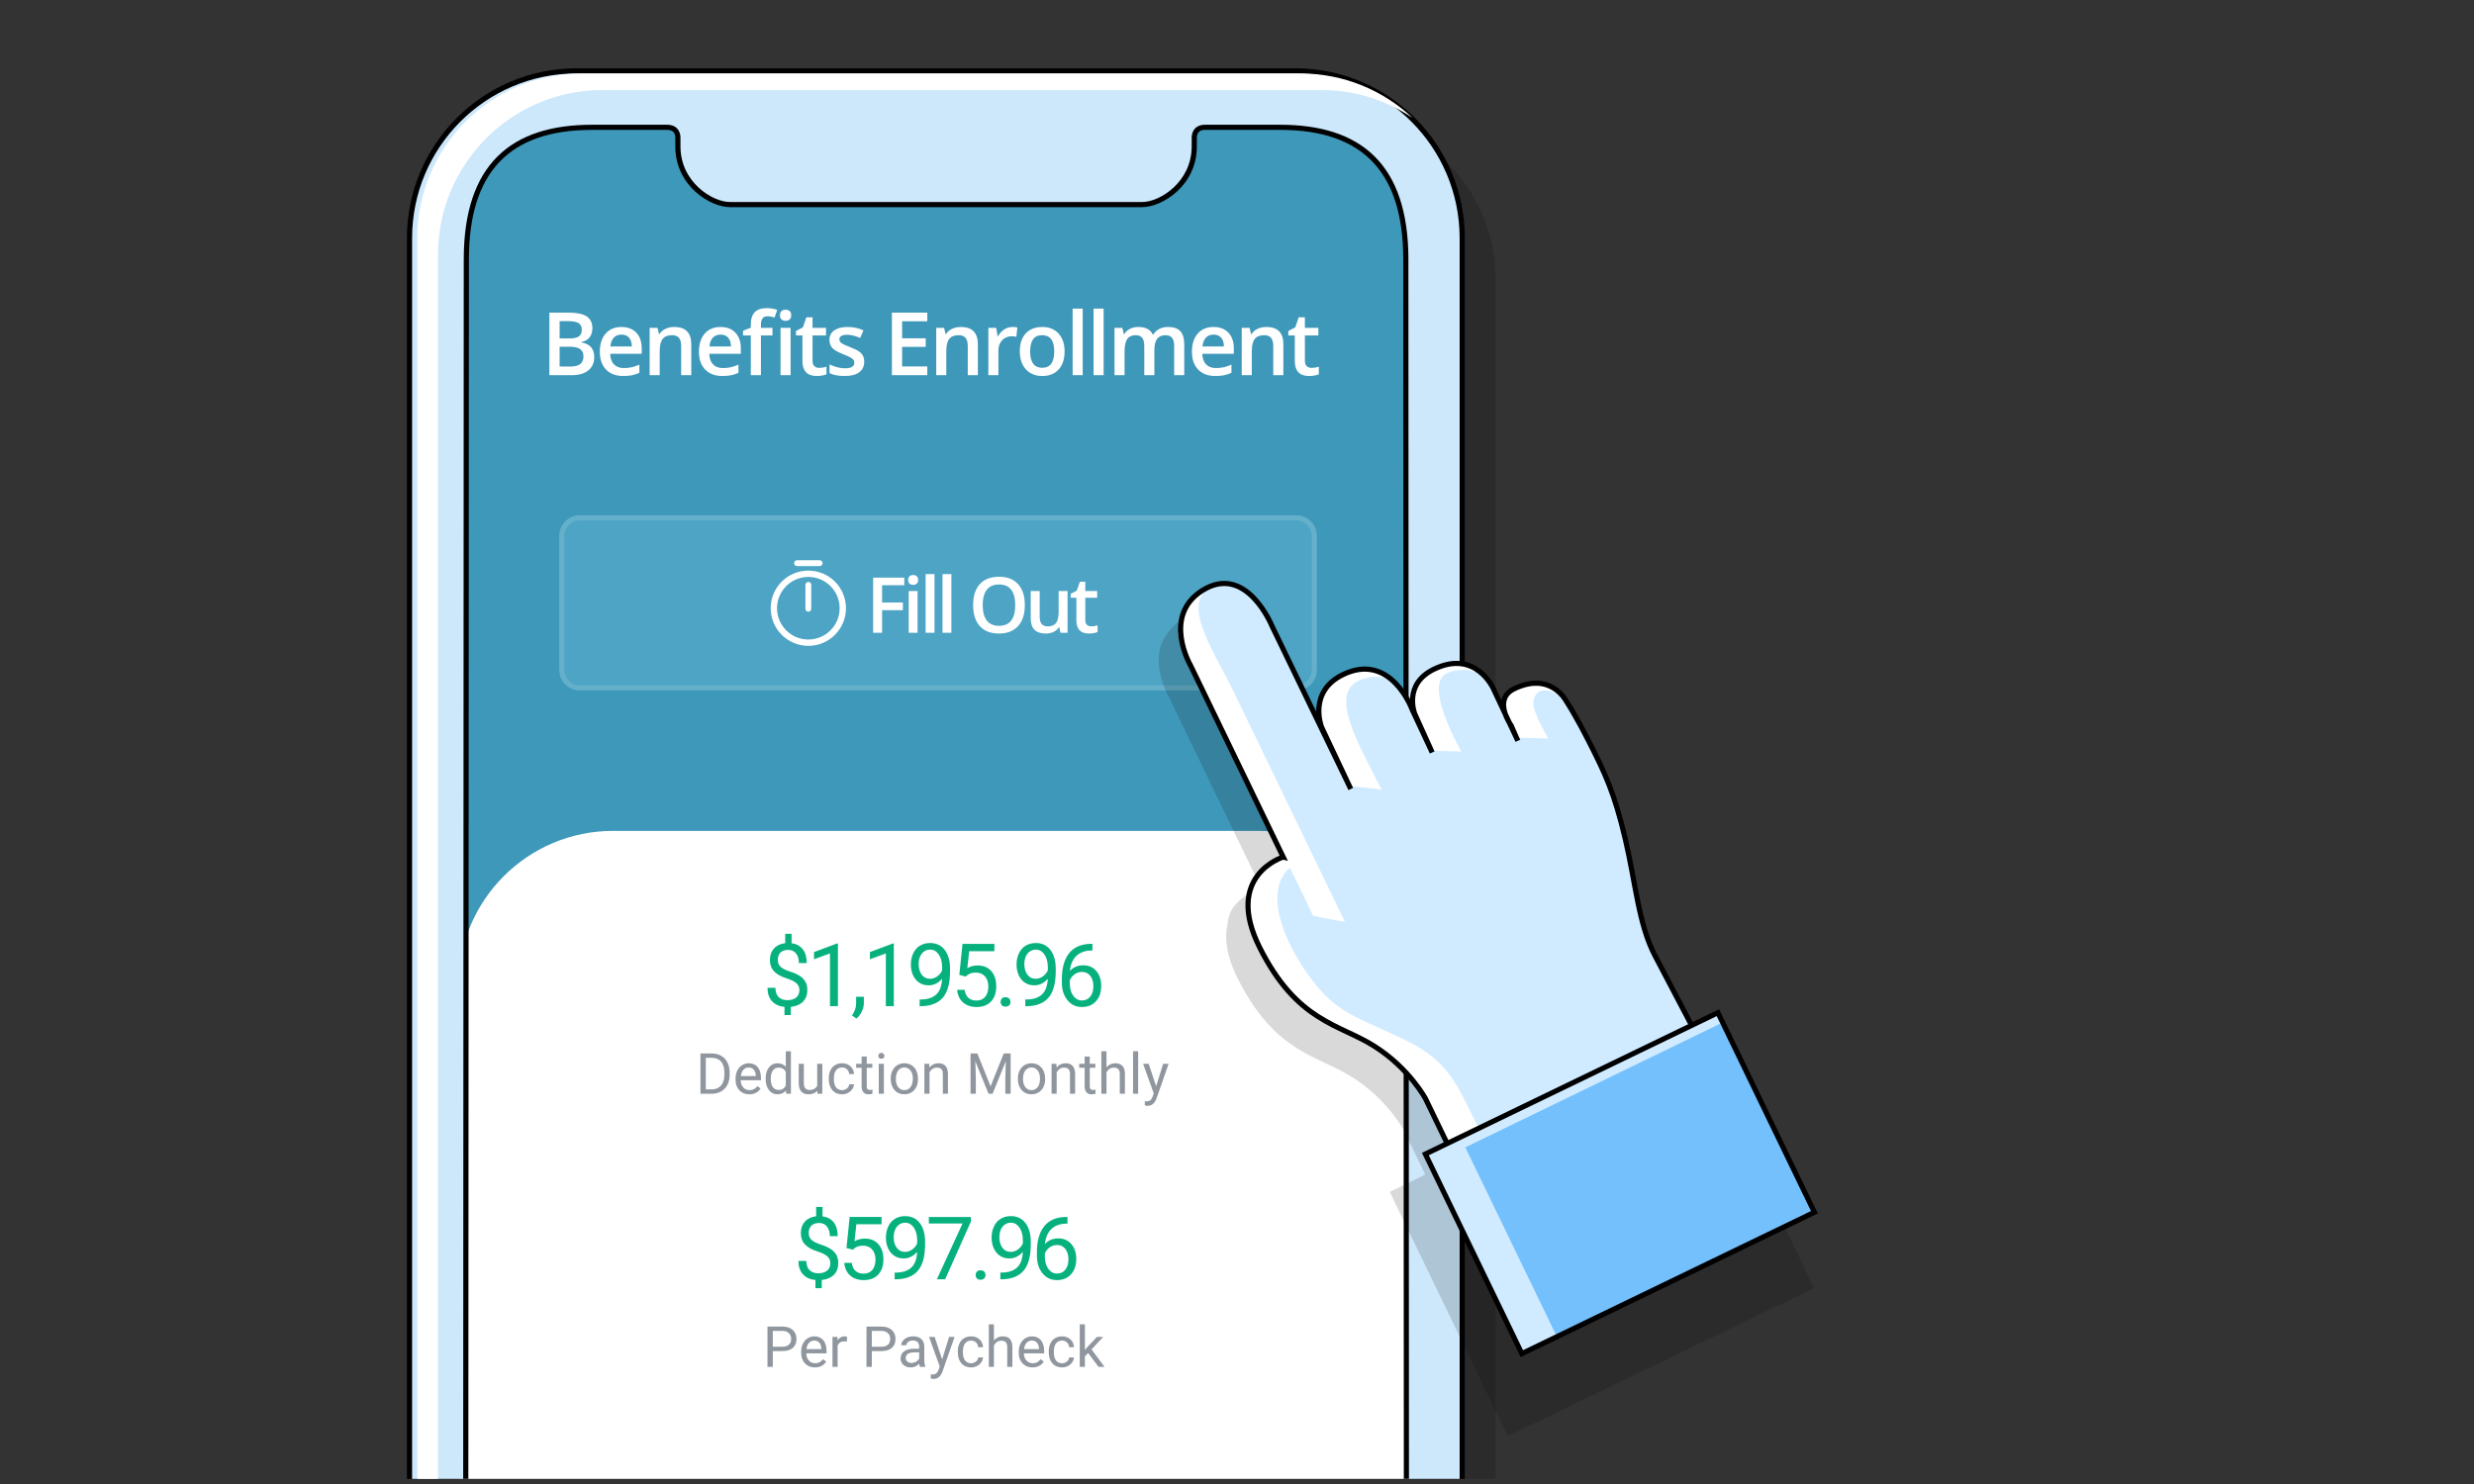 <?xml version="1.0" encoding="UTF-8"?> <svg xmlns="http://www.w3.org/2000/svg" xmlns:xlink="http://www.w3.org/1999/xlink" viewBox="0 0 480 288" xml:space="preserve"><rect x="0" y="0" width="480" height="288" fill="#333333" stroke="none"/> <defs> <path id="a" d="M40.5 10h290v277h-290z"></path> </defs> <clipPath id="b"> <use xlink:href="#a" overflow="visible"></use> </clipPath> <path opacity=".15" clip-path="url(#b)" fill-rule="evenodd" clip-rule="evenodd" d="M258.338 440.596H118.814c-17.568 0-31.861-14.337-31.861-31.953V54.209c0-17.617 14.293-31.951 31.861-31.951h139.523c17.566 0 31.859 14.334 31.859 31.951v354.434c.001 17.616-14.292 31.953-31.858 31.953z"></path> <path clip-path="url(#b)" fill-rule="evenodd" clip-rule="evenodd" fill="#3E98BA" d="M84.952 270.874V49.25c0-16.568 13.432-30 30-30h133.155c16.568 0 30 13.432 30 30v221.624H84.952z"></path> <path clip-path="url(#b)" fill-rule="evenodd" clip-rule="evenodd" fill="#FFF" d="M118.952 161.25h125.155c16.568 0 30 13.432 30 30v105.917c0 16.568-13.432 30-30 30H118.952c-16.568 0-30-13.432-30-30V191.25c0-16.568 13.432-30 30-30z"></path> <path clip-path="url(#b)" fill-rule="evenodd" clip-rule="evenodd" fill="#64B0CB" d="M112.5 134c-2.206 0-4-1.794-4-4v-26c0-2.206 1.794-4 4-4h139c2.206 0 4 1.794 4 4v26c0 2.206-1.794 4-4 4h-139z"></path> <path clip-path="url(#b)" fill-rule="evenodd" clip-rule="evenodd" fill="#4DA4C4" d="M112.5 101h139c1.657 0 3 1.343 3 3v26c0 1.657-1.343 3-3 3h-139c-1.657 0-3-1.343-3-3v-26c0-1.657 1.343-3 3-3z"></path> <path clip-path="url(#b)" fill-rule="evenodd" clip-rule="evenodd" fill="#FFF" d="M210.877 121.262c.208.198.479.297.816.297.42 0 .84-.066 1.26-.198v1.297c-.189.083-.436.152-.735.209-.301.056-.612.084-.935.084-1.631 0-2.446-.859-2.446-2.578v-4.365h-1.105v-.762l1.187-.63.586-1.714h1.063v1.802h2.307v1.304h-2.307v4.336c-.002.414.102.72.309.918zm-5.351.479h-.088c-.239.376-.58.672-1.022.887-.441.215-.945.322-1.512.322-.981 0-1.714-.244-2.197-.732s-.726-1.229-.726-2.22v-5.295h1.736v4.995c0 .62.127 1.085.381 1.396.253.31.651.465 1.193.465.723 0 1.254-.216 1.593-.648.34-.432.51-1.156.51-2.172v-4.035h1.729v8.101h-1.355l-.242-1.064zm-11.698 1.209c-1.616 0-2.857-.479-3.725-1.439-.866-.959-1.3-2.323-1.3-4.091s.437-3.125 1.308-4.072 2.115-1.421 3.731-1.421c1.592 0 2.822.481 3.691 1.443s1.304 2.316 1.304 4.064c0 1.743-.436 3.099-1.308 4.065-.87.968-2.104 1.451-3.701 1.451zm2.362-8.504c-.525-.679-1.308-1.018-2.348-1.018-1.05 0-1.842.339-2.377 1.018-.534.679-.802 1.675-.802 2.988 0 1.318.267 2.318.799 3 .532.681 1.32 1.021 2.365 1.021 1.04 0 1.825-.337 2.355-1.011.529-.674.794-1.678.794-3.011.002-1.312-.261-2.308-.786-2.987zm-13.321-3.039h1.722v11.396h-1.722v-11.396zm-3.281 0h1.721v11.396h-1.721v-11.396zm-2.411 2.095c-.313 0-.553-.084-.722-.253-.168-.168-.252-.399-.252-.692 0-.308.084-.544.252-.71.169-.166.409-.249.722-.249.303 0 .538.083.707.249.168.166.253.402.253.71 0 .293-.085.524-.253.692-.169.169-.405.253-.707.253zm-6.036 3.42h4.036v1.487h-4.036v4.395h-1.735v-10.708h6.042v1.479h-4.307v3.347zm6.885 5.882h-1.721v-8.101h1.721v8.101z"></path> <path clip-path="url(#b)" fill-rule="evenodd" clip-rule="evenodd" fill="#8F969D" d="M224.393 213.162c-.361.967-.937 1.45-1.724 1.45l-.188-.017-.37-.069v-.806l.269.021c.336 0 .599-.068.787-.204.188-.137.343-.386.464-.747l.221-.591-2.073-5.747h1.085l1.45 4.356 1.354-4.356h1.063l-2.338 6.71zm-4.566-9.147h.994v8.25h-.994v-8.25zm-2.567 4.404c-.003-.419-.1-.729-.287-.929-.188-.201-.48-.301-.878-.301-.322 0-.605.086-.849.258-.244.172-.434.397-.569.677v4.141h-.994v-8.25h.994v3.143c.44-.541 1.013-.812 1.719-.812 1.228 0 1.848.693 1.858 2.079v3.84h-.994v-3.846zm-5.473 3.953c-.444 0-.779-.134-1.005-.402s-.338-.65-.338-1.145v-3.604h-1.059v-.769h1.059v-1.407h.993v1.407h1.085v.769h-1.085v3.608c0 .232.049.407.146.524.097.116.261.175.494.175.114 0 .271-.021.473-.064v.801c-.262.072-.516.107-.763.107zm-4.189-3.953c-.004-.419-.1-.729-.287-.929-.188-.201-.481-.301-.879-.301-.322 0-.604.086-.849.258-.243.172-.433.397-.569.677v4.141h-.993v-5.812h.939l.032.73c.444-.559 1.024-.838 1.74-.838 1.229 0 1.848.693 1.858 2.079v3.84h-.993v-3.845zm-6.078 3.577c-.402.251-.865.376-1.388.376-.788 0-1.426-.273-1.915-.821-.488-.548-.733-1.273-.733-2.176v-.069c0-.569.112-1.082.336-1.536.224-.455.535-.806.935-1.053s.854-.371 1.367-.371c.791 0 1.432.274 1.92.822s.733 1.276.733 2.186v.07c0 .565-.108 1.073-.325 1.522s-.527.8-.93 1.05zm-.194-4.24c-.302-.396-.704-.594-1.205-.594-.491 0-.887.195-1.188.586-.301.39-.451.948-.451 1.676 0 .645.149 1.162.449 1.552.299.391.698.586 1.2.586.505 0 .905-.198 1.203-.594.297-.396.445-.95.445-1.662.001-.638-.15-1.155-.453-1.55zm-6.275 1.464.097-3.287-2.567 6.332h-.79l-2.562-6.316.102 3.271v3.045H188.3v-7.82h1.332l2.557 6.381 2.557-6.381h1.338v7.82h-1.031v-3.045zm-12.123-.801c-.003-.419-.099-.729-.287-.929-.188-.201-.48-.301-.878-.301-.322 0-.605.086-.849.258-.244.172-.434.397-.569.677v4.141h-.994v-5.812h.94l.032.73c.443-.559 1.023-.838 1.74-.838 1.228 0 1.848.693 1.858 2.079v3.84h-.994v-3.845zm-6.077 3.577c-.402.251-.865.376-1.389.376-.787 0-1.426-.273-1.914-.821-.489-.548-.733-1.273-.733-2.176v-.069c0-.569.111-1.082.336-1.536.224-.455.535-.806.935-1.053.398-.247.854-.371 1.366-.371.792 0 1.432.274 1.92.822.489.548.733 1.276.733 2.186v.07c0 .565-.108 1.073-.324 1.522-.218.45-.527.8-.93 1.05zm-.194-4.24c-.303-.396-.704-.594-1.206-.594-.49 0-.886.195-1.187.586-.301.39-.451.948-.451 1.676 0 .645.149 1.162.448 1.552.299.391.699.586 1.2.586.505 0 .906-.198 1.203-.594.298-.396.446-.95.446-1.662.001-.638-.15-1.155-.453-1.55zm-5.658-2.28c-.193 0-.34-.054-.438-.161-.099-.107-.148-.241-.148-.402s.05-.298.148-.408c.098-.111.244-.167.438-.167s.34.056.44.167c.1.11.15.247.15.408s-.051.295-.15.402c-.1.107-.247.161-.44.161zm-2.487 6.896c-.443 0-.778-.134-1.004-.402s-.339-.65-.339-1.145v-3.604h-1.058v-.769h1.058v-1.407h.994v1.407h1.085v.769h-1.085v3.608c0 .232.048.407.145.524.097.116.262.175.494.175.115 0 .272-.021.473-.064v.801c-.261.072-.516.107-.763.107zm-6.306-1.353c.276.362.67.543 1.182.543.354 0 .664-.107.93-.322.265-.215.411-.483.44-.806h.939c-.018.333-.132.649-.344.95-.211.301-.493.541-.846.72s-.726.269-1.12.269c-.791 0-1.421-.264-1.888-.792s-.701-1.251-.701-2.167v-.167c0-.565.104-1.068.312-1.509.208-.44.506-.782.895-1.026.389-.243.848-.365 1.378-.365.651 0 1.193.195 1.625.586.431.39.661.896.689 1.52h-.939c-.029-.376-.171-.685-.427-.927-.257-.241-.572-.362-.948-.362-.505 0-.896.182-1.174.545-.277.364-.416.89-.416 1.577v.188c0 .668.138 1.183.413 1.545zm-3.625.671c-.387.454-.954.682-1.703.682-.619 0-1.091-.18-1.415-.54-.324-.359-.488-.892-.491-1.598v-3.781h.993v3.755c0 .881.358 1.321 1.074 1.321.76 0 1.265-.283 1.515-.849v-4.228h.994v5.812h-.945l-.022-.574zm-6.091-.048c-.397.487-.951.73-1.66.73-.673 0-1.222-.275-1.646-.827-.424-.551-.636-1.271-.636-2.159v-.075c0-.892.211-1.608.634-2.151.422-.542.976-.813 1.659-.813.681 0 1.22.232 1.617.698v-3.029h.993v8.25h-.913l-.048-.624zm-.032-3.631c-.298-.548-.754-.821-1.37-.821-.486 0-.866.188-1.139.563-.271.376-.408.933-.408 1.671 0 .658.137 1.174.408 1.547.272.372.648.559 1.128.559.631 0 1.091-.283 1.381-.849v-2.67zm-8.253 3.021c.32.353.728.529 1.222.529.352 0 .648-.072.892-.215.244-.144.457-.333.64-.569l.606.473c-.486.748-1.217 1.122-2.191 1.122-.787 0-1.429-.259-1.923-.776s-.741-1.209-.741-2.075v-.183c0-.577.11-1.092.331-1.545.22-.452.527-.807.923-1.063.396-.256.825-.384 1.287-.384.755 0 1.343.249 1.762.747.419.497.628 1.21.628 2.138v.413h-3.937c.013.573.181 1.036.501 1.388zm2.441-2.205v-.075c-.029-.505-.165-.896-.408-1.174-.244-.277-.573-.416-.988-.416-.401 0-.738.146-1.01.438-.272.292-.44.701-.505 1.228h2.911zm-6.732 2.982c-.528.297-1.144.449-1.846.456h-2.164v-7.82h2.207c.681 0 1.282.15 1.805.451.523.301.927.729 1.212 1.284.284.555.429 1.192.432 1.912v.499c0 .737-.142 1.384-.427 1.939-.284.555-.692.981-1.219 1.279zm.625-3.699c0-.889-.208-1.58-.625-2.072-.418-.493-1.01-.743-1.775-.75h-1.203v6.134h1.085c.795 0 1.413-.248 1.855-.742s.663-1.199.663-2.112v-.458zm30.948 4.155h-.993v-5.812h.993v5.812zm42.816 53h-1.166l-2.024-2.69-.623.649v2.041h-.994v-8.25h.994v4.99l.531-.64 1.811-1.912h1.208l-2.261 2.428 2.524 3.384zm-9.421-1.246c.275.362.669.543 1.182.543.354 0 .664-.107.929-.322.266-.215.412-.483.44-.806h.94c-.019.333-.133.649-.344.95-.212.301-.493.541-.846.72-.354.179-.727.269-1.12.269-.792 0-1.421-.264-1.888-.792-.468-.528-.701-1.251-.701-2.167v-.167c0-.565.104-1.068.312-1.509.207-.44.506-.782.895-1.026.388-.243.848-.365 1.377-.365.652 0 1.193.195 1.625.586.432.39.661.896.69 1.52h-.94c-.028-.376-.171-.685-.427-.927-.256-.241-.572-.362-.948-.362-.505 0-.896.182-1.173.545-.278.364-.417.89-.417 1.577v.188c0 .668.137 1.183.414 1.545zm-5.734.013c.32.353.728.529 1.222.529.351 0 .647-.072.892-.215.243-.144.456-.333.639-.569l.607.473c-.487.748-1.218 1.122-2.191 1.122-.788 0-1.429-.259-1.923-.776s-.741-1.209-.741-2.075v-.183c0-.577.109-1.092.33-1.545.221-.452.528-.807.924-1.063.396-.256.824-.384 1.286-.384.756 0 1.343.249 1.762.747.419.497.629 1.21.629 2.138v.413h-3.938c.014.573.181 1.036.502 1.388zm2.441-2.205v-.075c-.028-.505-.164-.896-.408-1.174-.243-.277-.572-.416-.988-.416-.4 0-.737.146-1.01.438-.271.292-.44.701-.505 1.228h2.911zm-6.166-.408c-.003-.419-.099-.729-.287-.929-.188-.201-.48-.301-.878-.301-.322 0-.605.086-.849.258-.244.172-.434.397-.569.677v4.141h-.994v-8.25h.994v3.143c.44-.541 1.013-.812 1.719-.812 1.228 0 1.848.693 1.858 2.079v3.84h-.994v-3.846zm-8.186 2.6c.276.362.67.543 1.182.543.354 0 .664-.107.93-.322.265-.215.411-.483.44-.806h.939c-.018.333-.132.649-.344.95-.211.301-.493.541-.846.72s-.726.269-1.12.269c-.791 0-1.42-.264-1.888-.792-.467-.528-.701-1.251-.701-2.167v-.167c0-.565.104-1.068.312-1.509.208-.44.506-.782.895-1.026.389-.243.848-.365 1.378-.365.651 0 1.193.195 1.625.586.431.39.661.896.689 1.52h-.939c-.029-.376-.171-.685-.428-.927-.256-.241-.571-.362-.947-.362-.505 0-.896.182-1.174.545-.277.364-.416.89-.416 1.577v.188c0 .668.138 1.183.413 1.545zm-6.095 3.593-.188-.017-.37-.069v-.806l.269.021c.336 0 .599-.068.787-.204.188-.137.343-.386.464-.747l.221-.591-2.073-5.747h1.085l1.45 4.356 1.354-4.356h1.063l-2.337 6.709c-.363.968-.938 1.451-1.725 1.451zm-2.793-2.96c-.462.48-1.014.72-1.654.72-.573 0-1.043-.162-1.41-.486-.367-.323-.551-.734-.551-1.232 0-.604.23-1.075.69-1.41.46-.334 1.107-.502 1.941-.502h.967v-.456c0-.348-.104-.624-.312-.83-.207-.206-.514-.309-.918-.309-.354 0-.652.089-.892.269-.24.179-.36.396-.36.649h-.999c0-.29.104-.57.31-.841.205-.27.484-.483.837-.642.354-.157.741-.236 1.163-.236.67 0 1.194.168 1.574.502.379.335.576.796.591 1.384v2.675c0 .533.067.957.204 1.272v.086h-1.042c-.057-.115-.104-.319-.139-.613zm-.017-2.207h-.778c-1.218 0-1.826.356-1.826 1.068 0 .312.104.556.312.73.207.176.475.264.8.264.312 0 .607-.081.887-.242s.481-.37.606-.628v-1.192zm-7.342-.242h-1.843v3.062h-1.031v-7.82h2.885c.855 0 1.526.219 2.011.655.485.438.729 1.016.729 1.735 0 .759-.237 1.344-.712 1.753-.475.41-1.155.615-2.039.615zm1.279-3.479c-.294-.28-.696-.425-1.209-.436h-1.912v3.072h1.854c.551 0 .974-.13 1.268-.391.293-.26.44-.636.44-1.127-.001-.466-.148-.839-.441-1.118zm-9.76 2.416v4.125h-.993v-5.812h.967l.016.672c.326-.52.788-.779 1.386-.779.193 0 .341.025.44.075v.924c-.15-.024-.313-.037-.488-.037-.653 0-1.095.277-1.328.832zm-5.577 2.892c.32.353.728.529 1.222.529.351 0 .647-.072.892-.215.243-.144.456-.333.639-.569l.607.473c-.487.748-1.218 1.122-2.191 1.122-.788 0-1.429-.259-1.923-.776s-.741-1.209-.741-2.075v-.183c0-.577.11-1.092.33-1.545.221-.452.528-.807.924-1.063.396-.256.824-.384 1.286-.384.756 0 1.343.249 1.762.747.419.497.629 1.21.629 2.138v.413h-3.938c.013.573.18 1.036.502 1.388zm2.44-2.205v-.075c-.028-.505-.164-.896-.408-1.174-.243-.277-.572-.416-.988-.416-.4 0-.737.146-1.01.438-.271.292-.44.701-.505 1.228h2.911zm-7.595.376h-1.842v3.062h-1.031v-7.82h2.884c.856 0 1.526.219 2.012.655.485.438.728 1.016.728 1.735 0 .759-.237 1.344-.711 1.753-.475.41-1.155.615-2.04.615zm1.279-3.479c-.293-.28-.696-.425-1.208-.436h-1.912v3.072h1.853c.552 0 .975-.13 1.268-.391.294-.26.44-.636.44-1.127-.001-.466-.147-.839-.441-1.118z"></path> <path clip-path="url(#b)" fill-rule="evenodd" clip-rule="evenodd" fill="#06B17E" d="M210.193 187.338c1.052 0 1.892.37 2.52 1.112.628.741.942 1.698.942 2.872 0 1.245-.339 2.241-1.017 2.988s-1.587 1.12-2.728 1.12c-1.156 0-2.095-.444-2.813-1.332-.72-.889-1.079-2.032-1.079-3.433v-.589c0-2.225.475-3.925 1.424-5.102.948-1.176 2.361-1.777 4.237-1.805h.273v1.303h-.281c-1.196.022-2.147.377-2.856 1.063-.708.687-1.117 1.652-1.228 2.897.637-.729 1.506-1.094 2.606-1.094zm-1.71 1.751c-.442.315-.749.711-.921 1.188v.564c0 .996.224 1.798.672 2.407.448.608 1.008.913 1.677.913.692 0 1.235-.255 1.632-.764.396-.51.593-1.176.593-2.001 0-.83-.2-1.501-.602-2.013s-.934-.768-1.598-.768c-.526.001-1.009.158-1.453.474zm-9.255 6.184h-.299v-1.304h.323c1.268-.021 2.241-.352 2.922-.989.681-.639 1.052-1.647 1.112-3.028-.32.382-.704.689-1.149.922s-.934.349-1.465.349c-.697 0-1.305-.172-1.822-.515-.518-.344-.917-.826-1.199-1.449-.282-.622-.424-1.31-.424-2.063 0-.808.154-1.535.461-2.183.308-.647.743-1.143 1.308-1.486.564-.343 1.223-.515 1.976-.515 1.195 0 2.138.447 2.826 1.341.689.894 1.033 2.112 1.033 3.656v.448c0 2.353-.465 4.069-1.395 5.15-.93 1.083-2.332 1.638-4.208 1.666zm4.067-7.579c0-1.007-.219-1.826-.656-2.457-.437-.631-.99-.946-1.66-.946-.675 0-1.217.259-1.627.776-.409.518-.614 1.199-.614 2.046 0 .825.198 1.504.594 2.038s.926.801 1.59.801c.515 0 .989-.157 1.424-.473s.751-.706.95-1.171v-.614zm-8.211 7.662c-.315 0-.552-.086-.709-.258-.158-.171-.237-.385-.237-.639 0-.266.079-.487.237-.664.157-.178.394-.266.709-.266s.555.088.719.266c.163.177.244.398.244.664 0 .254-.081.468-.244.639-.164.173-.404.258-.719.258zm-5.388-7.985c1.101 0 1.976.363 2.623 1.091.647.729.971 1.712.971 2.951 0 1.245-.336 2.227-1.008 2.942-.673.717-1.612 1.075-2.818 1.075-1.068 0-1.939-.296-2.615-.888-.675-.593-1.06-1.411-1.153-2.457h1.452c.095.691.341 1.213.739 1.564s.924.527 1.577.527c.714 0 1.274-.244 1.681-.73.407-.487.61-1.159.61-2.018 0-.808-.22-1.457-.66-1.946-.439-.49-1.025-.734-1.756-.734-.669 0-1.195.146-1.577.439l-.406.332-1.229-.315.614-6.026h6.192v1.42h-4.89l-.365 3.295c.593-.348 1.265-.522 2.018-.522zm-10.974 7.902h-.299v-1.304h.323c1.268-.021 2.241-.352 2.922-.989.681-.639 1.052-1.647 1.112-3.028-.32.382-.704.689-1.149.922s-.934.349-1.465.349c-.697 0-1.305-.172-1.822-.515-.518-.344-.917-.826-1.199-1.449-.282-.622-.424-1.31-.424-2.063 0-.808.154-1.535.461-2.183.308-.647.743-1.143 1.308-1.486.564-.343 1.223-.515 1.976-.515 1.195 0 2.138.447 2.826 1.341.689.894 1.033 2.112 1.033 3.656v.448c0 2.353-.465 4.069-1.395 5.15-.93 1.083-2.332 1.638-4.208 1.666zm4.067-7.579c0-1.007-.219-1.826-.656-2.457-.437-.631-.99-.946-1.66-.946-.675 0-1.217.259-1.627.776-.409.518-.614 1.199-.614 2.046 0 .825.198 1.504.594 2.038s.926.801 1.59.801c.515 0 .989-.157 1.424-.473.434-.315.751-.706.95-1.171v-.614zm-10.917-2.664-3.096 1.137v-1.395l4.399-1.651h.24v12.144h-1.544V185.03zm-5.712 12.642-.871-.598c.52-.725.791-1.472.813-2.241v-1.386h1.502v1.203c0 .56-.137 1.118-.41 1.677-.274.559-.619 1.007-1.034 1.345zm-5.131-12.642-3.096 1.137v-1.395l4.399-1.651h.24v12.144h-1.544V185.03zm-7.75 3.515c.845.274 1.503.576 1.977.905.473.329.821.713 1.046 1.149.224.438.336.949.336 1.536 0 .935-.281 1.688-.843 2.258-.562.569-1.349.907-2.361 1.013v1.585h-1.229v-1.585c-1.029-.095-1.836-.461-2.42-1.101-.584-.639-.876-1.506-.876-2.602h1.536c0 .769.202 1.361.605 1.776.404.415.977.622 1.719.622.725 0 1.295-.174 1.71-.522s.622-.825.622-1.428c0-.51-.178-.938-.535-1.287-.356-.349-.959-.664-1.806-.946-1.179-.359-2.037-.828-2.577-1.407-.539-.578-.81-1.313-.81-2.203 0-.908.265-1.652.793-2.233s1.255-.927 2.179-1.037v-1.818h1.237v1.826c.93.128 1.653.518 2.171 1.171.517.652.775 1.547.775 2.681h-1.527c0-.782-.186-1.404-.556-1.865-.371-.461-.872-.691-1.503-.691-.658 0-1.162.171-1.511.512s-.522.816-.522 1.426c0 .565.184 1.017.552 1.352s.975.639 1.818.913zm52.072 51.793c1.052 0 1.892.37 2.52 1.112.628.741.942 1.698.942 2.872 0 1.245-.339 2.241-1.017 2.988-.679.747-1.587 1.12-2.728 1.12-1.156 0-2.094-.444-2.813-1.332-.72-.889-1.079-2.032-1.079-3.433v-.589c0-2.225.475-3.925 1.424-5.102.949-1.176 2.361-1.777 4.237-1.805h.273v1.303h-.282c-1.195.022-2.146.377-2.855 1.063-.708.687-1.117 1.652-1.229 2.897.637-.729 1.506-1.094 2.607-1.094zm-2.631 2.938v.564c0 .996.224 1.798.672 2.407.448.608 1.008.913 1.677.913.692 0 1.236-.255 1.632-.764.396-.51.593-1.176.593-2.001 0-.83-.2-1.501-.602-2.013s-.934-.768-1.598-.768c-.525 0-1.01.157-1.453.473-.443.317-.75.713-.921 1.189zm-8.335 4.997h-.299v-1.304h.323c1.268-.021 2.241-.352 2.922-.989.681-.639 1.052-1.647 1.112-3.028-.32.382-.704.689-1.149.922s-.934.349-1.465.349c-.697 0-1.305-.172-1.822-.515-.518-.344-.917-.826-1.199-1.449-.282-.622-.424-1.31-.424-2.063 0-.808.154-1.535.461-2.183.308-.647.743-1.143 1.308-1.486.564-.343 1.223-.515 1.976-.515 1.195 0 2.138.447 2.826 1.341.689.894 1.033 2.112 1.033 3.656v.448c0 2.353-.465 4.069-1.395 5.15-.93 1.083-2.332 1.638-4.208 1.666zm4.067-7.579c0-1.007-.219-1.826-.656-2.457-.437-.631-.99-.946-1.66-.946-.675 0-1.217.259-1.627.776-.409.518-.614 1.199-.614 2.046 0 .825.198 1.504.594 2.038s.926.801 1.59.801c.515 0 .989-.157 1.424-.473.434-.315.751-.706.95-1.171v-.614zm-8.211 7.662c-.315 0-.552-.086-.709-.258-.158-.171-.237-.385-.237-.639 0-.266.079-.487.237-.664.157-.178.394-.266.709-.266s.555.088.719.266c.163.177.244.398.244.664 0 .254-.081.468-.244.639-.164.173-.403.258-.719.258zm-8.475-.091 4.988-10.824h-6.541v-1.262h8.168v.863l-5.005 11.223h-1.61zm-7.887.008h-.299v-1.304h.323c1.268-.021 2.241-.352 2.922-.989.681-.639 1.052-1.647 1.112-3.028-.32.382-.704.689-1.149.922s-.934.349-1.465.349c-.697 0-1.305-.172-1.822-.515-.518-.344-.917-.826-1.199-1.449-.282-.622-.424-1.31-.424-2.063 0-.808.154-1.535.461-2.183.308-.647.743-1.143 1.308-1.486.564-.343 1.223-.515 1.976-.515 1.195 0 2.138.447 2.826 1.341.689.894 1.033 2.112 1.033 3.656v.448c0 2.353-.465 4.069-1.395 5.15-.93 1.083-2.332 1.638-4.208 1.666zm4.067-7.579c0-1.007-.219-1.826-.656-2.457-.437-.631-.99-.946-1.66-.946-.675 0-1.217.259-1.627.776-.409.518-.614 1.199-.614 2.046 0 .825.198 1.504.594 2.038s.926.801 1.59.801c.515 0 .989-.157 1.424-.473.434-.315.751-.706.95-1.171v-.614zm-10.144-.323c1.101 0 1.976.363 2.623 1.091.647.729.971 1.712.971 2.951 0 1.245-.336 2.227-1.009 2.942-.672.717-1.611 1.075-2.817 1.075-1.068 0-1.939-.296-2.615-.888-.675-.593-1.06-1.411-1.153-2.457h1.452c.095.691.341 1.213.739 1.564s.924.527 1.577.527c.714 0 1.274-.244 1.681-.73.407-.487.61-1.159.61-2.018 0-.808-.22-1.457-.66-1.946-.439-.49-1.025-.734-1.756-.734-.669 0-1.195.146-1.577.439l-.406.332-1.229-.315.614-6.026h6.192v1.42h-4.89l-.365 3.295c.593-.348 1.265-.522 2.018-.522zm-8.522 1.174c.844.274 1.502.576 1.976.905.473.329.821.713 1.045 1.149.225.438.337.949.337 1.536 0 .935-.281 1.688-.843 2.258-.562.569-1.349.907-2.361 1.013v1.585h-1.229v-1.585c-1.029-.095-1.836-.461-2.42-1.101-.584-.639-.876-1.506-.876-2.602h1.536c0 .769.202 1.361.605 1.776.404.415.977.622 1.719.622.725 0 1.295-.174 1.71-.522s.622-.825.622-1.428c0-.51-.178-.938-.535-1.287s-.959-.664-1.806-.946c-1.179-.359-2.037-.828-2.577-1.407-.539-.578-.81-1.313-.81-2.203 0-.908.265-1.652.793-2.233s1.255-.927 2.179-1.037v-1.818h1.237v1.826c.93.128 1.653.518 2.171 1.171.517.652.775 1.547.775 2.681h-1.527c0-.782-.186-1.404-.556-1.865-.371-.461-.872-.691-1.503-.691-.658 0-1.162.171-1.511.512s-.522.816-.522 1.426c0 .565.184 1.017.552 1.352s.975.639 1.819.913z"></path> <path clip-path="url(#b)" fill-rule="evenodd" clip-rule="evenodd" fill="#FFF" d="M156.832 125.34c-4.034 0-7.303-3.269-7.303-7.301 0-4.033 3.269-7.302 7.303-7.302 4.031 0 7.301 3.269 7.301 7.302 0 4.032-3.27 7.301-7.301 7.301zm0-13.375c-3.354 0-6.073 2.719-6.073 6.074 0 3.354 2.719 6.073 6.073 6.073s6.073-2.72 6.073-6.073c0-3.355-2.718-6.074-6.073-6.074zm0 6.753c-.315 0-.57-.255-.57-.57V113.5c0-.315.255-.57.57-.57.314 0 .57.255.57.57v4.648c0 .315-.256.57-.57.57zm2.193-8.858h-4.386c-.315 0-.571-.255-.571-.57 0-.314.256-.569.571-.569h4.386c.313 0 .569.255.569.569.001.314-.255.57-.569.57zm5.371-44.892c-1.029 0-1.544.293-1.544.88 0 .288.135.531.402.73.269.199.854.473 1.756.821.758.294 1.309.563 1.652.806.343.243.598.524.764.843s.249.698.249 1.141c0 .896-.327 1.585-.979 2.063-.653.479-1.589.718-2.806.718-1.224 0-2.206-.186-2.947-.557v-1.685c1.079.498 2.084.747 3.014.747 1.2 0 1.801-.362 1.801-1.088 0-.232-.066-.426-.199-.581-.133-.154-.352-.315-.655-.481-.305-.166-.728-.354-1.271-.564-1.057-.409-1.771-.818-2.146-1.229-.373-.409-.561-.94-.561-1.594 0-.785.317-1.396.951-1.83.633-.435 1.495-.651 2.585-.651 1.079 0 2.101.219 3.063.655l-.631 1.47c-.991-.409-1.823-.614-2.498-.614zm-5.936 8.002c-1.849 0-2.772-.974-2.772-2.922v-4.947h-1.253v-.863l1.345-.714.664-1.942h1.203v2.042h2.615v1.478h-2.615v4.914c0 .471.117.817.353 1.042.235.224.544.336.926.336.476 0 .952-.075 1.428-.225v1.47c-.216.094-.494.173-.834.236-.342.063-.695.095-1.06.095zm-6.035-10.708c-.354 0-.627-.096-.817-.286-.191-.191-.287-.453-.287-.785 0-.349.096-.616.287-.805.19-.188.463-.282.817-.282.343 0 .61.094.801.282.191.188.286.456.286.805 0 .332-.095.594-.286.785-.191.19-.458.286-.801.286zm-3.52-.88c-.443 0-.766.137-.967.411-.202.273-.304.685-.304 1.232v.598h2.241v1.478h-2.241v7.703h-1.959v-7.703h-1.511v-.913l1.511-.598v-.598c0-1.085.255-1.889.764-2.411.51-.523 1.287-.785 2.333-.785.686 0 1.361.114 2.025.341l-.515 1.478c-.48-.156-.94-.233-1.377-.233zm-10.567 9.326c.453.479 1.093.718 1.917.718.543 0 1.048-.051 1.515-.153.468-.103.971-.272 1.507-.511v1.585c-.476.228-.957.388-1.444.481-.486.095-1.043.142-1.668.142-1.428 0-2.545-.416-3.35-1.249-.806-.833-1.208-1.98-1.208-3.441 0-1.499.374-2.678 1.121-3.536.747-.857 1.773-1.286 3.079-1.286 1.212 0 2.17.368 2.872 1.104.703.736 1.055 1.749 1.055 3.038v1.055h-6.118c.027.889.268 1.574.722 2.053zm3.477-3.466c-.011-.758-.193-1.332-.548-1.723-.354-.39-.841-.585-1.461-.585-.619 0-1.116.196-1.49.589-.373.394-.596.966-.668 1.719h4.167zm-9.654-.083c0-.708-.143-1.237-.428-1.586s-.737-.522-1.356-.522c-.825 0-1.428.243-1.81.73s-.573 1.303-.573 2.448v4.574h-1.95v-9.181h1.527l.273 1.203h.1c.276-.437.67-.774 1.179-1.013.509-.237 1.073-.356 1.693-.356 2.202 0 3.304 1.12 3.304 3.361v5.985h-1.959v-5.643zm-13.05 3.549c.454.479 1.094.718 1.918.718.542 0 1.047-.051 1.515-.153s.97-.272 1.507-.511v1.585c-.477.228-.958.388-1.444.481-.487.095-1.043.142-1.669.142-1.428 0-2.544-.416-3.349-1.249-.806-.833-1.208-1.98-1.208-3.441 0-1.499.373-2.678 1.12-3.536.747-.857 1.773-1.286 3.08-1.286 1.212 0 2.169.368 2.872 1.104.703.736 1.054 1.749 1.054 3.038v1.055h-6.117c.027.889.268 1.574.721 2.053zm3.479-3.466c-.012-.758-.193-1.332-.548-1.723-.354-.39-.841-.585-1.461-.585s-1.116.196-1.49.589c-.373.394-.597.966-.668 1.719h4.167zm-7.9.154c.401.474.603 1.114.603 1.922 0 1.09-.381 1.943-1.142 2.561s-1.819.926-3.175.926h-4.383V60.668h3.603c1.671 0 2.879.243 3.623.73s1.116 1.256 1.116 2.308c0 .708-.183 1.298-.548 1.768-.365.471-.891.767-1.577.889v.083c.853.159 1.479.477 1.88.95zm-1.813-3.45c0-.569-.206-.981-.618-1.236s-1.066-.382-1.963-.382h-1.719v3.354h1.909c.83 0 1.437-.132 1.818-.395s.573-.71.573-1.341zm-.323 3.802c-.432-.304-1.088-.456-1.968-.456h-2.009v3.843h2.108c.83 0 1.457-.158 1.88-.477.424-.318.636-.82.636-1.507 0-.63-.216-1.098-.647-1.403zm40.834 5.056h-1.951v-9.181h1.951v9.181zm100.136-1.747c.235.224.544.336.926.336.476 0 .951-.075 1.428-.225v1.47c-.216.094-.494.173-.834.236-.341.063-.693.096-1.059.096-1.849 0-2.772-.974-2.772-2.922v-4.947h-1.254v-.863l1.345-.714.664-1.942h1.204v2.042h2.614v1.478h-2.614v4.914c0 .469.117.816.352 1.041zm-6.487-3.898c0-.708-.143-1.237-.428-1.586s-.737-.522-1.357-.522c-.824 0-1.428.243-1.81.73s-.572 1.303-.572 2.448v4.574h-1.951v-9.181h1.527l.274 1.203h.1c.276-.437.669-.774 1.179-1.013.509-.237 1.073-.356 1.693-.356 2.202 0 3.304 1.12 3.304 3.361v5.985h-1.959v-5.643zm-13.05 3.549c.454.479 1.093.718 1.917.718.543 0 1.048-.051 1.516-.153.467-.103.97-.272 1.506-.511v1.585c-.476.228-.957.388-1.444.481-.486.095-1.043.142-1.668.142-1.428 0-2.544-.416-3.35-1.249-.805-.833-1.208-1.98-1.208-3.441 0-1.499.374-2.678 1.121-3.536.747-.857 1.773-1.286 3.079-1.286 1.212 0 2.17.368 2.872 1.104.703.736 1.055 1.749 1.055 3.038v1.055h-6.118c.028.889.268 1.574.722 2.053zm3.478-3.466c-.011-.758-.193-1.332-.548-1.723-.354-.39-.841-.585-1.461-.585-.619 0-1.116.196-1.489.589-.374.394-.597.966-.669 1.719h4.167zm-9.654-.099c0-.703-.134-1.228-.402-1.573s-.685-.519-1.249-.519c-.759 0-1.313.236-1.665.71-.351.473-.526 1.199-.526 2.179v4.864h-1.959v-5.661c0-.703-.133-1.228-.398-1.573s-.681-.519-1.245-.519c-.753 0-1.305.245-1.656.734-.352.49-.527 1.305-.527 2.444v4.574h-1.95v-9.181h1.527l.273 1.203h.1c.255-.437.624-.774 1.108-1.013.484-.237 1.017-.356 1.598-.356 1.411 0 2.347.481 2.806 1.444h.133c.271-.454.653-.808 1.146-1.063s1.057-.382 1.693-.382c1.096 0 1.895.276 2.395.83.501.554.752 1.397.752 2.531v5.985h-1.951v-5.658zm-15.639-7.255h1.95v12.916h-1.95V59.888zm-4.061 0h1.951v12.916h-1.951V59.888zm-5.926 13.082c-.858 0-1.616-.193-2.274-.581-.659-.388-1.165-.943-1.52-1.669-.354-.725-.531-1.565-.531-2.523 0-1.488.382-2.65 1.146-3.486.764-.835 1.84-1.253 3.229-1.253 1.328 0 2.379.428 3.154 1.282.774.855 1.162 2.008 1.162 3.457 0 1.5-.385 2.671-1.154 3.512s-1.84 1.261-3.212 1.261zm.016-7.919c-.819 0-1.413.271-1.781.813-.367.542-.552 1.319-.552 2.332 0 2.12.783 3.18 2.35 3.18 1.549 0 2.324-1.06 2.324-3.18 0-2.096-.78-3.145-2.341-3.145zm-5.87.207c-.78 0-1.412.255-1.896.764-.484.51-.727 1.171-.727 1.984v4.798h-1.95v-9.181h1.527l.258 1.618h.1c.304-.548.701-.981 1.19-1.303.49-.321 1.017-.481 1.581-.481.394 0 .717.027.972.083l-.19 1.817c-.278-.066-.565-.099-.865-.099zm-8.566 1.901c0-.708-.143-1.237-.428-1.586s-.737-.522-1.357-.522c-.824 0-1.428.243-1.81.73s-.572 1.303-.572 2.448v4.574h-1.951v-9.181h1.527l.274 1.203h.1c.276-.437.669-.774 1.179-1.013.509-.237 1.073-.356 1.693-.356 2.202 0 3.304 1.12 3.304 3.361v5.985h-1.959v-5.643zm-14.718-6.491h6.864v1.677h-4.881v3.304h4.574v1.66h-4.574v3.81h4.881v1.686h-6.864V60.668z"></path> <path clip-path="url(#b)" fill-rule="evenodd" clip-rule="evenodd" d="M111.814 433.596c-18.12 0-32.861-14.782-32.861-32.953V46.209c0-18.169 14.741-32.951 32.861-32.951h139.523c18.119 0 32.859 14.782 32.859 32.951v354.434c0 18.171-14.74 32.953-32.859 32.953H111.814zm3.059-408.387c-16.08 0-23.896 8.229-23.896 25.156l-.159 341.75c0 14.493 2.064 28.644 26.741 28.644h128.113c24.678 0 26.742-14.15 26.742-28.644l-.158-341.75c0-16.928-7.816-25.157-23.896-25.157h-14.541c-.554 0-.964.134-1.221.4-.385.396-.39 1.019-.39 1.025l.001 1.778c0 7.74-6.876 11.789-10.563 11.789h-80.061c-3.687 0-10.563-4.049-10.563-11.789v-1.746c0-.027.001-.665-.397-1.066-.257-.259-.665-.391-1.212-.391h-14.54z"></path> <path clip-path="url(#b)" fill-rule="evenodd" clip-rule="evenodd" fill="#CDE7FB" d="M251.338 432.596H111.814c-17.568 0-31.861-14.337-31.861-31.953V46.209c0-17.617 14.293-31.951 31.861-31.951h139.523c17.566 0 31.859 14.334 31.859 31.951v354.434c.001 17.616-14.292 31.953-31.858 31.953zm21.918-382.231c0-18.548-9.25-26.156-24.896-26.156h-14.541c-2.688 0-2.609 2.457-2.609 2.457v1.746c0 6.972-6.244 10.789-9.563 10.789h-80.061c-3.319 0-9.563-3.817-9.563-10.789v-1.746s.079-2.457-2.609-2.457h-14.541c-15.65 0-24.896 7.608-24.896 26.156l-.159 341.75c0 12.124.712 29.644 27.741 29.644h128.113c27.031 0 27.742-17.52 27.742-29.644l-.158-341.75z"></path> <path clip-path="url(#b)" fill-rule="evenodd" clip-rule="evenodd" fill="#FFF" d="M256.364 17.479H116.841c-17.568 0-31.861 14.334-31.861 31.952v354.433c0 9.189 3.895 17.479 10.108 23.314-8.518-5.741-14.135-15.493-14.135-26.535V46.209c0-17.617 14.293-31.951 31.861-31.951h139.523c8.404 0 16.054 3.286 21.753 8.638-5.07-3.419-11.169-5.417-17.726-5.417z"></path> <g clip-rule="evenodd"> <g opacity=".15" fill-rule="evenodd"> <path d="M269.854 143.154c-.717-1.4-1.496-2.648-2.404-3.622.894 1.088 1.72 2.402 2.434 3.975-.017-.116-.021-.236-.03-.353zm-31.688-22.176c1.019.91 1.969 2.093 2.858 3.442-.871-1.48-1.839-2.608-2.858-3.442zm12.622 23.028c-1.1-2.247-2.214-4.529-3.336-6.851-1.857-3.843-3.915-8.933-6.428-12.735.183.307.359.625.53.962 3.667 7.192 5.785 12.479 9.234 18.624zm-12.622-23.028c-1.502-1.345-3.155-2.09-4.995-1.866 1.661-.015 3.388.551 4.995 1.866z"></path> <path d="M226.819 122.505c-4.459 5.171-.077 12.682-.077 12.682l17.885 37c-1.39.335-4.953 2.616-5.936 4.932-.272.645-.447 1.449-.547 2.325-.579 2.572-.243 5.991 2.02 10.495 7.271 14.472 15.394 14.803 22.219 19.123s9.955 10.222 9.955 10.222l4.188 8.667-6.894 3.352 22.92 47.412 59.433-28.729-22.003-45.519.111-.056-.996-2.06-5.223 2.523c-1.85-3.53-4.879-9.305-6.991-13.303-3.234-6.125-3.739-13.983-5.832-22.856-2.092-8.875-3.975-12.771-6.886-18.504-2.908-5.734-4.562-8.161-4.562-8.161s-.054-.104-.162-.272c.544.46 1.001.961 1.296 1.438-2.729-6.157-10.079-5.629-12.486-2.571-.633.711-.825 1.556-.775 2.393-.815-1.934-1.542-3.561-2.54-4.746-.319-.38-.689-.694-1.081-.971-.626-.678-1.438-1.354-2.447-1.839-3.445-1.859-7.046-.754-9.303 1.614-2.047 1.722-2.381 3.868-2.278 5.425 0 .21.009.422.026.634.02.041.039.088.062.129.132.799.338 1.318.338 1.318l3.369 7.469-3.897-8.346s-.997-2.728-3.115-4.963c.291.234.574.486.84.771-3.041-3.695-6.903-4.659-10.157-3.325-2.262.927-3.851 2.37-4.723 4.073-1.126 1.99-1.03 4.112-.777 5.473-.346-.591-.682-1.174-1.004-1.748.376.768.746 1.522 1.116 2.281.14.564.277.906.277.906l5.644 11.963-15.279-31.609s-3.878-9.56-10.652-8.125c.436-.152.86-.259 1.277-.31-2.49.023-4.817 1.351-6.353 3.393zm60.68 20.8c.054.467.173.926.322 1.35l.761 1.62c.21.359.37.581.37.581l1.287 2.947-1.657-3.528c-.233-.397-.53-.965-.761-1.62l-2.285-4.866s-.321-.743-1.003-1.656c1.08 1.305 2.091 3 2.966 5.172z"></path> </g> <path fill-rule="evenodd" fill="#D0EBFF" d="m248.962 166.324-17.97-37.174s-5.608-9.601 2.295-14.564c8.531-5.36 13.509 6.925 13.509 6.925l15.28 31.609-5.646-11.963s-2.777-6.871 4.116-10.229c9.309-4.534 13.429 6.759 13.429 6.759l3.898 8.345-3.371-7.468s-2.342-5.768 3.724-8.7c8.182-3.955 11.559 3.886 11.559 3.886l4.705 10.015-1.288-2.947s-3.691-5.08.565-7.138c7.096-3.43 10.087 2.332 10.087 2.332s1.652 2.428 4.563 8.161c2.908 5.734 4.791 9.63 6.886 18.504 2.093 8.874 2.597 16.732 5.83 22.857 3.235 6.124 8.628 16.426 8.628 16.426s-7.242 12.288-23.151 19.43c-15.907 7.14-24.05 4.212-24.05 4.212l-5.973-12.354s-3.129-5.903-9.954-10.224-14.949-4.65-22.22-19.123c-7.048-14.03 4.549-17.577 4.549-17.577z"></path> <path fill-rule="evenodd" fill="#FFF" d="M304.989 137.179c-1.42-2.299-6.565-5.132-7.419-1.357-.574 1.651 2.021 6.027 2.802 7.502-1.795-.023-4.419-.197-5.812-.111-2.526-4.714-3.435-8.655-5.374-10.958-2.094-2.489-5.946-2.687-8.354-1.66-3.868 1.649-.205 9.995 2.669 15.274-1.972-.129-4.063-.107-5.62-.22-3.515-7.477-5.428-16.502-13.582-13.825-6.876 2.259-.909 12.18 3.777 21.449-1.572-.27-4.182-.555-5.88-.66-3.26-6.743-6.833-13.921-10.494-21.495-3.978-8.228-8.867-22.179-17.188-16.938-5.26 3.314 1.285 12.719 4.56 19.493 6.977 14.432 15.792 32.667 21.869 45.242-1.747-.341-4.438-.793-6.173-1.189-1.493-3.088-2.93-6.199-4.546-9.331-6.883 6.211 2.71 21.293 8.016 25.824 3.034 2.589 6.283 3.86 9.271 5.245 6.486 3.004 11.36 4.662 15.372 11.637 2.158 3.753 4.438 9.182 7.609 14.749 0 0-.045.332-5.262-.236l-2.514-.227c-1.828-3.854-3.582-8.387-6.269-12.828-2.316-3.828-6.25-7.623-10.439-10.093-5.185-3.054-8.269-4.315-11.946-6.833-4.378-2.996-9.112-9.198-11.096-15.908-.872-2.945-.905-6.565-.023-8.644 1.045-2.464 5.015-4.891 6.176-4.972-3.544-7.332-7.817-15.99-11.538-23.943-3.127-6.681-7.615-13.62-8.289-19.061-1.083-8.759 10.533-15.493 16.514-3.76 4.3 8.435 6.463 14.245 11.149 21.899-2.177-4.405-.448-9.009 4.588-11.074 4.211-1.727 9.449.375 12.591 7.301-1.099-7.811 11.485-15.438 17.626-.179-.803-5.069 9.822-7.802 13.229-.113z"></path> <path fill="none" stroke="#000" stroke-miterlimit="10" d="m248.962 166.324-17.97-37.174s-5.608-9.601 2.295-14.564c8.531-5.36 13.509 6.925 13.509 6.925l15.28 31.609-5.646-11.963s-2.777-6.871 4.116-10.229c9.309-4.534 13.429 6.759 13.429 6.759l3.898 8.345-3.371-7.468s-2.342-5.768 3.724-8.7c8.182-3.955 11.559 3.886 11.559 3.886l4.705 10.015-1.288-2.947s-3.691-5.08.565-7.138c7.096-3.43 10.087 2.332 10.087 2.332s1.652 2.428 4.563 8.161c2.908 5.734 4.791 9.63 6.886 18.504 2.093 8.874 2.597 16.732 5.83 22.857 3.235 6.124 8.628 16.426 8.628 16.426s-7.242 12.288-23.151 19.43c-15.907 7.14-24.05 4.212-24.05 4.212l-5.973-12.354s-3.129-5.903-9.954-10.224-14.949-4.65-22.22-19.123c-7.048-14.03 4.549-17.577 4.549-17.577z"></path> <path fill-rule="evenodd" fill="#74C0FC" d="m276.545 223.968 56.759-27.437 18.722 38.73-56.759 27.437z"></path> <path fill-rule="evenodd" fill="#D0EBFF" d="m301.878 259.034-6.677 3.229-18.615-38.51 56.762-27.439.995 2.06-50.044 24.295z"></path> <path fill="none" stroke="#000" stroke-miterlimit="10" d="m276.545 223.968 56.759-27.437 18.722 38.73-56.759 27.437z" stroke-width="1"></path> </g> </svg> 